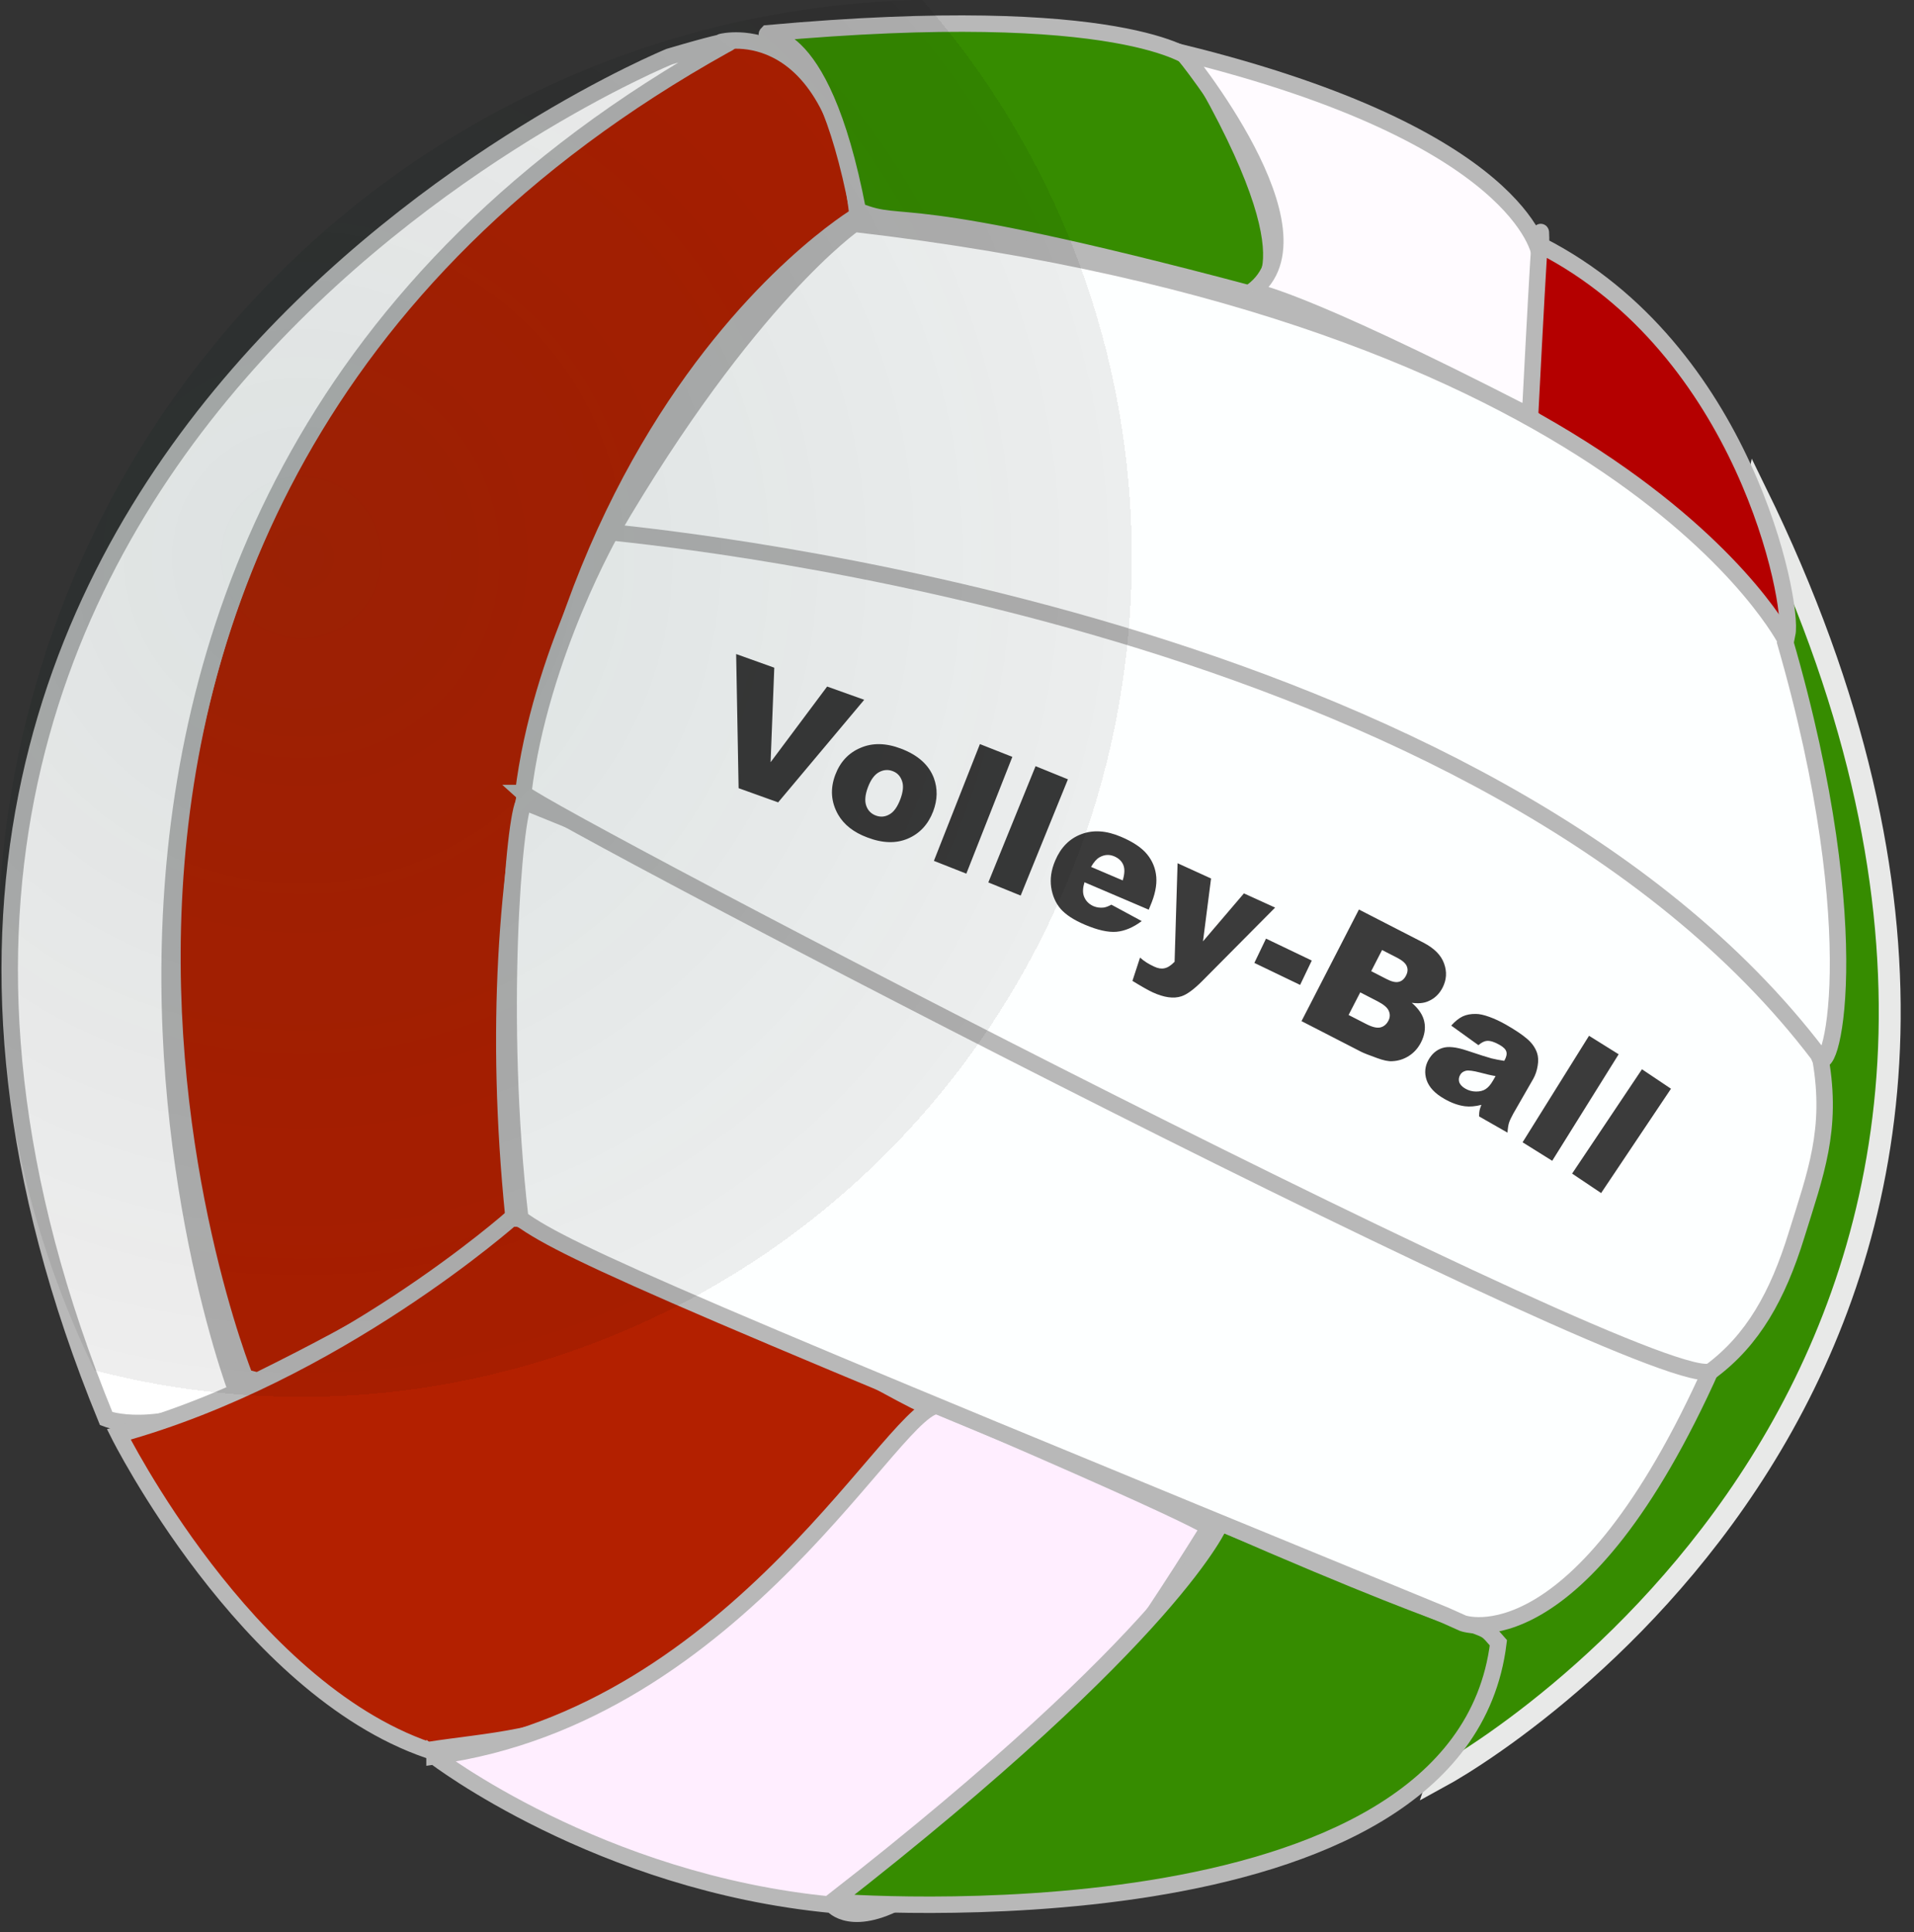 <?xml version="1.0" encoding="UTF-8" standalone="no"?>
<!-- Created with Inkscape (http://www.inkscape.org/) -->
<svg
    xmlns:inkscape="http://www.inkscape.org/namespaces/inkscape"
    xmlns:rdf="http://www.w3.org/1999/02/22-rdf-syntax-ns#"
    xmlns="http://www.w3.org/2000/svg"
    xmlns:sodipodi="http://sodipodi.sourceforge.net/DTD/sodipodi-0.dtd"
    xmlns:cc="http://creativecommons.org/ns#"
    xmlns:xlink="http://www.w3.org/1999/xlink"
    xmlns:dc="http://purl.org/dc/elements/1.1/"
    xmlns:svg="http://www.w3.org/2000/svg"
    xmlns:ns1="http://sozi.baierouge.fr"
    id="svg1"
    sodipodi:docname="volley_ball_angelo_gelmi_01.svg"
    viewBox="0 0 218.36 220.37"
    sodipodi:version="0.32"
    version="1.0"
    inkscape:output_extension="org.inkscape.output.svg.inkscape"
    inkscape:version="0.46"
    sodipodi:docbase="/home/angelo/Desktop/svg"
  >
  <rect x="0" y="0" width="218.36" height="220.37" fill="#333333" stroke="none"/>
  <defs
      id="defs3"
    >
    <radialGradient
        id="radialGradient2604"
        gradientUnits="userSpaceOnUse"
        cy="583.81"
        cx="9.985"
        gradientTransform="scale(1.057 .946)"
        r="84.55"
        inkscape:collect="always"
      >
      <stop
          id="stop1880"
          style="stop-color:#002723"
          offset="0"
      />
      <stop
          id="stop1883"
          style="stop-color:#000000;stop-opacity:.498"
          offset="1"
      />
      <stop
          id="stop1881"
          style="stop-color:#ffffff;stop-opacity:0"
          offset="1"
      />
    </radialGradient
    >
  </defs
  >
  <sodipodi:namedview
      id="base"
      bordercolor="#666666"
      inkscape:pageshadow="2"
      inkscape:window-width="768"
      pagecolor="#ffffff"
      inkscape:zoom="1.440963"
      inkscape:window-x="128"
      showgrid="false"
      borderopacity="1.0"
      inkscape:current-layer="layer2"
      inkscape:cx="150.36241"
      inkscape:cy="150.36241"
      inkscape:window-y="74"
      inkscape:window-height="719"
      inkscape:pageopacity="0.0"
  />
  <g
      id="layer2"
      style="display:block"
      inkscape:label="Ricalco"
      inkscape:groupmode="layer"
      transform="translate(-26.146 -16.039)"
    >
    <g
        id="g2587"
      >
      <path
          id="path3155"
          d="m226.48 72.187c46.05 93.973-25.84 140.96-36.18 146.6 15.98-48.87 36.18-146.6 36.18-146.6z"
          style="fill-rule:evenodd;stroke:#e8e9e8;stroke-width:2.5;fill:#368c00"
          sodipodi:nodetypes="ccc"
      />
      <path
          id="path3141"
          d="m84.722 154.8c-8.644-85.724 39.258-114.18 39.258-114.18-2.52-23.049-15.49-19.807-15.49-19.807-94.001 54.385-54.383 152.35-54.383 152.35l1.441 0.36c27.013-13.32 29.174-18.72 29.174-18.72z"
          style="fill-rule:evenodd;stroke:#b8b8b8;stroke-width:1.875;display:block;fill:#b32000"
          sodipodi:nodetypes="cccccc"
      />
      <path
          id="path3149"
          d="m53.387 175.33c-9.725 4.68-15.127 2.52-15.127 2.52-45.381-110.58 64.24-155.35 64.24-155.35 9.72-2.877 6.35-1.327 6.35-1.327-95.082 52.945-54.743 156.68-55.463 154.16z"
          style="fill-rule:evenodd;stroke:#b8b8b8;stroke-width:1.875;display:block;fill:#ffffff"
          sodipodi:nodetypes="ccccc"
      />
      <path
          id="path3151"
          d="m39.701 179.65c24.851-6.85 45.021-24.85 45.021-24.85 37.818 15.12 40.338 18.72 48.618 22.33-31.33 38.17-44.656 36.37-58.343 38.53-20.89-7.2-35.296-36.01-35.296-36.01z"
          style="fill-rule:evenodd;stroke:#b8b8b8;stroke-width:1.875;display:block;fill:#b32000"
          sodipodi:nodetypes="ccccc"
      />
      <path
          id="path3152"
          d="m75.717 216.38c34.933-4.68 52.943-41.05 57.623-39.97 36.02 15.48 30.62 14.04 30.62 14.04-33.86 54.39-42.86 42.86-42.86 42.86-26.654-2.52-45.383-16.93-45.383-16.93z"
          style="fill-rule:evenodd;stroke:#b8b8b8;stroke-width:1.875;display:block;fill:#ffeeff"
          sodipodi:nodetypes="cccccc"
      />
      <path
          id="path3153"
          d="m165.4 189.73c33.86 14.77 28.81 10.45 31.69 13.69-4.32 35.3-75.99 29.53-75.99 29.53 39.26-30.61 44.3-43.22 44.3-43.22z"
          style="fill-rule:evenodd;stroke:#b8b8b8;stroke-width:1.875;display:block;fill:#368c00"
          sodipodi:nodetypes="cccc"
      />
      <path
          id="path2515"
          d="m124.02 40.076c-4.34-22.709-11.3-19.241-10.3-20.243 40.74-3.674 48.42 3.005 48.42 3.005s1.66 2.885 1.78 2.855c12.69 22.709 4.9 23.862 4.9 23.862-41.41-11.021-39.04-7.138-44.8-9.479z"
          style="fill-rule:evenodd;stroke:#b8b8b8;stroke-width:1.875;fill:#368c00"
          sodipodi:nodetypes="cccccc"
      />
      <path
          id="path2516"
          d="m169 49.266c9.01-6.663-7.92-27.192-7.92-27.192 38.72 9.544 40.7 22.87 40.7 22.87-0.36 18.909-1.44 18.369-1.44 18.369-26.66-13.687-31.34-14.047-31.34-14.047z"
          style="fill-rule:evenodd;stroke:#b8b8b8;stroke-width:1.875;fill:#fffbff"
          sodipodi:nodetypes="ccccc"
      />
      <path
          id="path2517"
          d="m200.7 63.493c1.26-24.492 1.26-21.97 1.26-19.449 23.23 11.885 28.81 40.699 28.09 44.301-27.55-22.511-29.35-24.852-29.35-24.852z"
          style="fill-rule:evenodd;stroke:#b8b8b8;stroke-width:1.875;fill:#b40000"
          sodipodi:nodetypes="cccc"
      />
      <path
          id="path1888"
          d="m85.507 155.03c-2.666-22.95-0.692-46.15 0.462-47.54 107.46 43.38 132.43 61.28 134.77 64.62l0.77-0.21c-15.23 34.16-28.46 29.29-28.46 29.29l-2.08-0.93c-84.92-34.84-100.16-41.31-105.46-45.23z"
          style="fill-rule:evenodd;stroke:#b8b8b8;stroke-width:1.875;fill:#fdffff"
          sodipodi:nodetypes="ccccccc"
      />
      <path
          id="path2510"
          d="m85.84 106.49c1.93-15.807 10.229-30.154 10.229-30.154 110.77 13.385 138.15 59.614 137.78 60.554 1.38 8-0.57 13.01-2.74 20-2.16 7-5 11.98-9.71 15.51-4.75 3.57-132.56-63.14-135.56-65.91z"
          style="fill-rule:evenodd;stroke:#b8b8b8;stroke-width:1.875;fill:#fdffff"
          sodipodi:nodetypes="ccczzc"
      />
      <path
          id="path2511"
          d="m95.864 76.753c15.656-26.844 27.746-35.185 27.746-35.185 87.69 10.154 106.36 47.692 106.36 47.692l-0.23-0.231c9.93 34.151 5.02 51.261 3.87 47.341-37.63-49.533-129.52-58.712-137.75-59.617z"
          style="fill-rule:evenodd;stroke:#b8b8b8;stroke-width:1.875;fill:#fdffff"
          sodipodi:nodetypes="cccccc"
      />
      <path
          id="path1245"
          sodipodi:rx="101.38071"
          sodipodi:ry="90.646278"
          style="opacity:.134;stroke-opacity:0;display:block;fill:url(#radialGradient2604)"
          sodipodi:type="arc"
          sodipodi:start="5.4773818"
          sodipodi:open="true"
          transform="matrix(1.06 0 0 1.197 49.349 -581.46)"
          sodipodi:cy="591.37817"
          sodipodi:cx="81.104561"
          sodipodi:end="11.75779"
          d="m151.31 525.99a101.38 90.646 0 1 1 -0.2 -0.18"
      />
      <path
          id="path3168"
          d="m105.25 104.14c92.1 31.95 116.53 58.26 116.53 58.26"
          style="stroke-opacity:0;fill:none"
          sodipodi:nodetypes="cc"
      />
    </g
    >
    <path
        id="text3158"
        style="opacity:.766;display:block;fill:#000000"
        d="m110.13 90.642l4.35 1.556-0.42 10.782 6.45-8.632 4.23 1.511-9.82 11.701-4.51-1.62-0.28-15.298m11.31 13.778c0.56-1.48 1.52-2.51 2.88-3.08 1.36-0.59 2.89-0.56 4.59 0.08 1.94 0.73 3.2 1.85 3.77 3.35 0.45 1.21 0.43 2.48-0.07 3.81-0.57 1.49-1.53 2.53-2.88 3.11s-2.89 0.54-4.64-0.13c-1.56-0.58-2.67-1.46-3.33-2.61-0.81-1.43-0.92-2.94-0.32-4.53m3.73 1.4c-0.33 0.87-0.39 1.57-0.2 2.12s0.56 0.92 1.09 1.12 1.05 0.16 1.54-0.12c0.51-0.27 0.93-0.86 1.27-1.76 0.31-0.84 0.38-1.53 0.18-2.07-0.19-0.55-0.54-0.92-1.05-1.11-0.54-0.21-1.07-0.16-1.58 0.12s-0.93 0.85-1.25 1.7m12.77-4.91l3.7 1.46-5.25 13.32-3.7-1.46 5.25-13.32m6.35 2.52l3.69 1.5-5.39 13.26-3.69-1.5 5.39-13.26m12.91 16.37l-7.33-3.13c-0.19 0.62-0.21 1.12-0.09 1.52 0.18 0.56 0.56 0.96 1.12 1.21 0.36 0.15 0.74 0.2 1.14 0.16 0.25-0.03 0.55-0.14 0.9-0.33l3.46 1.87c-0.96 0.72-1.92 1.13-2.88 1.22-0.95 0.08-2.16-0.19-3.61-0.81-1.27-0.54-2.18-1.14-2.76-1.8-0.57-0.67-0.93-1.49-1.08-2.47-0.14-0.98 0.01-1.99 0.46-3.04 0.63-1.49 1.62-2.5 2.97-3.01 1.35-0.52 2.87-0.42 4.55 0.3 1.37 0.58 2.36 1.25 2.97 2s0.96 1.61 1.04 2.57-0.15 2.07-0.69 3.32l-0.17 0.42m-2.97-3.34c0.23-0.74 0.25-1.33 0.07-1.76-0.18-0.44-0.52-0.76-1.02-0.98-0.58-0.25-1.14-0.21-1.69 0.1-0.34 0.19-0.66 0.56-0.97 1.1l3.61 1.54m6.26-1.96l3.82 1.74-0.92 7.17 4.67-5.47 3.56 1.62-8.33 8.39c-0.95 0.95-1.74 1.53-2.37 1.73-0.88 0.29-1.97 0.14-3.26-0.45-0.52-0.24-1.29-0.68-2.32-1.31l0.87-2.66c0.44 0.41 0.99 0.75 1.63 1.04 0.42 0.2 0.81 0.26 1.16 0.18 0.36-0.07 0.74-0.32 1.15-0.74l0.34-11.24m10.09 8.6l5.22 2.5-1.33 2.78-5.22-2.51 1.33-2.77m10.6-3.32l7.36 3.78c1.23 0.64 2.01 1.42 2.35 2.37 0.35 0.95 0.29 1.87-0.17 2.77-0.39 0.75-0.95 1.27-1.7 1.57-0.49 0.2-1.1 0.25-1.81 0.15 0.8 0.69 1.28 1.41 1.43 2.17 0.16 0.76 0.03 1.54-0.38 2.35-0.34 0.66-0.8 1.17-1.38 1.54s-1.21 0.57-1.9 0.6c-0.43 0.03-1-0.09-1.71-0.35-0.95-0.34-1.56-0.58-1.85-0.73l-6.79-3.49 6.55-12.73m1.4 7.03l1.71 0.88c0.61 0.32 1.09 0.43 1.43 0.34 0.36-0.08 0.64-0.33 0.84-0.73 0.19-0.37 0.22-0.72 0.08-1.05-0.13-0.33-0.49-0.65-1.08-0.96l-1.74-0.89-1.24 2.41m-2.58 5l2.01 1.03c0.68 0.35 1.21 0.48 1.61 0.39 0.41-0.1 0.71-0.36 0.92-0.76 0.2-0.38 0.21-0.75 0.05-1.12-0.15-0.37-0.57-0.73-1.26-1.09l-2-1.03-1.33 2.58m14.81 3.44l-3.1-2.23c0.45-0.5 0.89-0.85 1.31-1.05 0.43-0.2 0.93-0.29 1.51-0.28 0.42 0 0.93 0.12 1.54 0.34s1.23 0.51 1.88 0.88c1.03 0.59 1.83 1.12 2.39 1.6 0.56 0.47 0.95 1.01 1.16 1.62 0.14 0.42 0.17 0.91 0.07 1.48-0.09 0.56-0.26 1.05-0.5 1.48l-2.28 3.97c-0.24 0.43-0.4 0.78-0.49 1.05-0.08 0.27-0.14 0.64-0.17 1.12l-3.24-1.85c0-0.31 0.02-0.53 0.05-0.67 0.03-0.15 0.1-0.37 0.21-0.65-0.7 0.18-1.33 0.23-1.88 0.16-0.76-0.1-1.54-0.38-2.34-0.84-1.08-0.61-1.75-1.33-2.03-2.15-0.27-0.81-0.19-1.58 0.22-2.31 0.39-0.68 0.91-1.13 1.57-1.34 0.65-0.22 1.58-0.12 2.78 0.28 1.44 0.48 2.39 0.78 2.83 0.9 0.45 0.11 0.93 0.2 1.46 0.28 0.24-0.42 0.32-0.77 0.24-1.04-0.07-0.27-0.33-0.53-0.77-0.78-0.57-0.33-1.05-0.48-1.43-0.46-0.3 0.02-0.63 0.18-0.99 0.49m1.96 3.53c-0.58-0.1-1.16-0.24-1.75-0.4-0.8-0.21-1.35-0.28-1.64-0.21-0.3 0.08-0.52 0.23-0.65 0.47-0.16 0.27-0.19 0.55-0.11 0.83 0.1 0.28 0.33 0.53 0.7 0.74 0.38 0.22 0.79 0.33 1.23 0.33s0.8-0.09 1.09-0.28 0.56-0.5 0.81-0.93l0.32-0.55m10.66-4.6l3.38 2.11-7.58 12.15-3.38-2.11 7.58-12.15m6.04 3.82l3.31 2.22-7.97 11.9-3.31-2.22 7.97-11.9"
    />
  </g
  >
</svg
>

